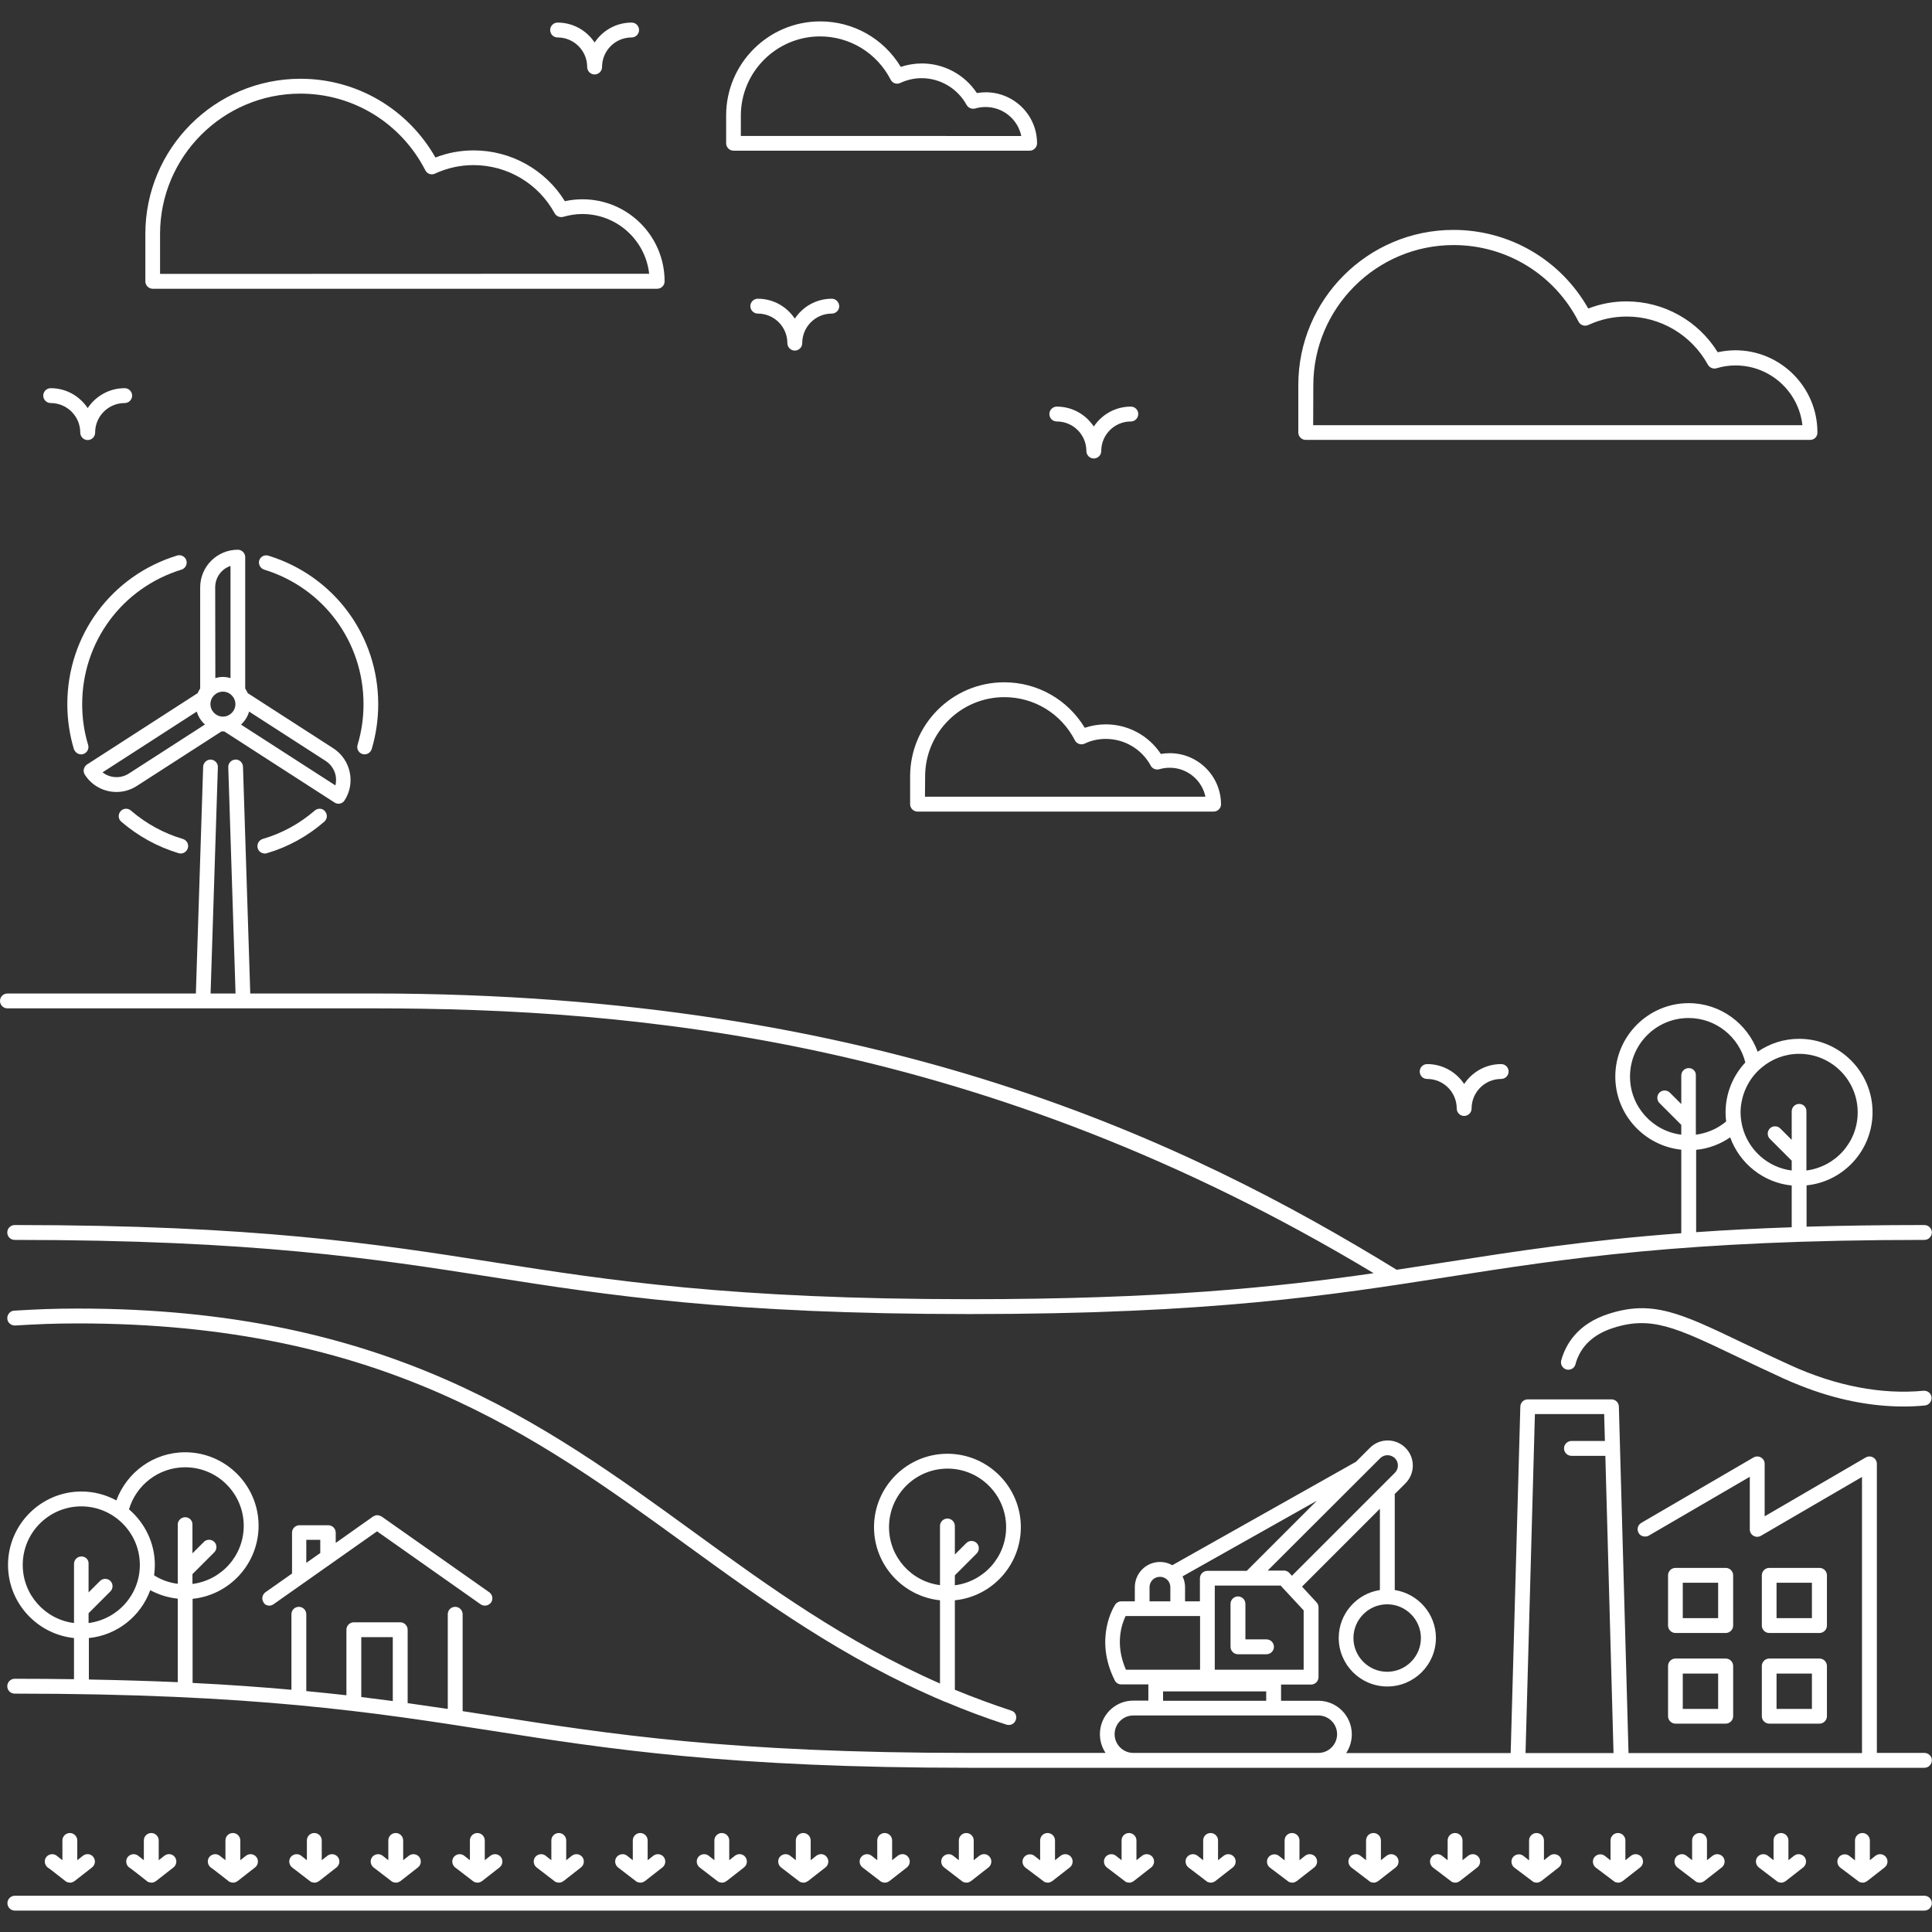 <svg xmlns="http://www.w3.org/2000/svg" viewBox="0 0 130 130"><rect x="0" y="0" width="130" height="130" fill="#333333" stroke="none"/><g id="Strategic_Land_Icon"><path fill="#FFF" d="M39.2 13.41c-.4 0-.8.04-1.19.13-1.31-2.12-3.63-3.42-6.14-3.42-.89 0-1.75.16-2.57.48-1.87-3.28-5.3-5.3-9.08-5.3-5.76 0-10.44 4.68-10.44 10.44v3.19c0 .27.22.5.5.5h33.94c.27 0 .5-.22.5-.5 0-3.05-2.48-5.52-5.52-5.52zm-28.43 5.02v-2.69c0-5.2 4.24-9.44 9.44-9.44 3.56 0 6.78 1.98 8.41 5.16.12.24.41.34.65.22.83-.38 1.7-.57 2.59-.57 2.28 0 4.37 1.24 5.46 3.24.11.2.35.3.58.24.42-.12.85-.19 1.28-.19 2.33 0 4.25 1.76 4.5 4.02l-32.91.01zM121.8 29.6H87.86c-.27 0-.5-.22-.5-.5v-3.19c0-5.76 4.68-10.44 10.44-10.44 3.78 0 7.22 2.02 9.07 5.29.83-.32 1.69-.48 2.57-.48 2.51 0 4.83 1.3 6.14 3.42.39-.08.79-.13 1.19-.13 3.04 0 5.52 2.48 5.52 5.52.01.3-.22.51-.49.51zm-33.44-.99h32.92c-.25-2.26-2.17-4.02-4.5-4.02-.43 0-.86.06-1.28.19-.22.06-.46-.03-.58-.24-1.1-2-3.19-3.24-5.46-3.24-.9 0-1.77.19-2.59.57-.24.11-.53.01-.65-.22-1.62-3.18-4.85-5.16-8.41-5.16-5.2 0-9.44 4.24-9.44 9.44l-.01 2.68zM66.33 6.21c-.2 0-.4.02-.6.05-.82-1.24-2.21-1.99-3.7-1.99-.49 0-.96.08-1.42.23-1.15-1.9-3.18-3.06-5.42-3.06-3.49 0-6.33 2.84-6.33 6.33v1.87c0 .27.22.5.5.5h19.92c.27 0 .5-.22.5-.5 0-1.89-1.55-3.43-3.45-3.43zM49.85 9.16V7.78c0-2.94 2.4-5.33 5.33-5.33 2.01 0 3.83 1.12 4.75 2.91.12.24.41.34.65.22.46-.21.94-.32 1.43-.32 1.26 0 2.42.69 3.03 1.8.11.2.35.3.58.24.23-.07.46-.1.7-.1 1.18 0 2.17.84 2.4 1.95H49.85zm31.81 45.45H61.74c-.27 0-.5-.22-.5-.5v-1.87c0-3.49 2.84-6.33 6.33-6.33 2.24 0 4.27 1.16 5.42 3.06.46-.15.94-.23 1.42-.23 1.49 0 2.88.75 3.7 1.99.2-.03.4-.05.6-.05 1.9 0 3.45 1.54 3.45 3.45 0 .26-.23.48-.5.48zm-19.42-1h18.87c-.23-1.11-1.22-1.95-2.4-1.95-.23 0-.47.03-.7.1-.22.06-.47-.03-.58-.24-.6-1.11-1.76-1.8-3.02-1.8-.5 0-.98.1-1.43.32-.24.11-.53.01-.65-.22-.92-1.8-2.74-2.91-4.75-2.91-2.94 0-5.33 2.4-5.33 5.33l-.01 1.37zM42.5 1.52c-1.04 0-1.95.53-2.49 1.34-.54-.81-1.45-1.34-2.49-1.34-.27 0-.5.22-.5.5s.22.5.5.5c1.1 0 1.99.89 1.99 1.99 0 .27.22.5.5.5.27 0 .5-.22.5-.5 0-1.1.89-1.99 1.99-1.99.27 0 .5-.22.5-.5s-.22-.5-.5-.5zm33.59 25.84c-1.04 0-1.95.53-2.49 1.34-.54-.81-1.45-1.34-2.49-1.34-.27 0-.5.22-.5.5s.22.5.5.5c1.1 0 1.99.89 1.99 1.99 0 .27.22.5.5.5.27 0 .5-.22.5-.5 0-1.1.89-1.99 1.99-1.99.27 0 .5-.22.5-.5s-.22-.5-.5-.5zm24.92 44.24c-1.04 0-1.95.53-2.49 1.34-.54-.81-1.45-1.34-2.49-1.34-.27 0-.5.22-.5.5s.22.5.5.5c1.1 0 1.99.89 1.99 1.99 0 .27.22.5.5.5.27 0 .5-.22.5-.5 0-1.1.89-1.99 1.99-1.99.27 0 .5-.22.5-.5s-.22-.5-.5-.5zM8.39 26.12c-1.04 0-1.95.53-2.49 1.34-.54-.81-1.45-1.34-2.49-1.34-.27 0-.5.22-.5.5 0 .27.22.5.5.5 1.1 0 1.99.89 1.99 1.99 0 .27.22.5.5.5.27 0 .5-.22.5-.5 0-1.1.89-1.99 1.99-1.99.27 0 .5-.22.5-.5s-.23-.5-.5-.5z"/><path fill="none" d="M9.92 105.31c0 .12-.01.24-.02.35.69.59 1.58.95 2.55.95 2.18 0 3.94-1.77 3.94-3.94 0-2.18-1.77-3.94-3.94-3.94-1.99 0-3.63 1.48-3.9 3.39.85.8 1.37 1.93 1.37 3.19zm107.53-33.82c-.43-1.71-1.98-2.99-3.82-2.99-2.18 0-3.94 1.77-3.94 3.94 0 2.01 1.5 3.66 3.45 3.91v-.65l-1.47-1.47c-.19-.19-.19-.51 0-.7.19-.19.51-.19.7 0l.77.77v-1.92c0-.27.22-.5.5-.5s.5.22.5.5v3.98c.77-.1 1.47-.41 2.04-.89-.02-.2-.04-.4-.04-.61-.02-1.3.49-2.48 1.31-3.37z"/><path fill="#FFF" d="M129.49 127.56H1c-.27 0-.5.22-.5.5s.22.5.5.5h128.49c.27 0 .5-.22.5-.5s-.23-.5-.5-.5zm-125.08-.98c.01.01.02.01.03.02.02.01.03.03.06.04h.02c.06.02.13.04.19.04s.13-.01.19-.04c.02-.01.03-.02.05-.03l.06-.03 1.19-.93c.21-.17.25-.48.08-.7s-.48-.25-.7-.08l-.38.3v-1.33c0-.27-.22-.5-.5-.5-.27 0-.5.22-.5.5v1.33l-.38-.3c-.21-.17-.53-.13-.7.08-.17.21-.13.53.08.7.03 0 1.21.93 1.21.93zm5.48 0c.01.01.02.01.03.02.02.01.03.03.06.04H10c.06.02.13.04.19.04s.13-.01.19-.04c.02-.01.03-.02.05-.03l.06-.03 1.19-.93c.21-.17.25-.48.08-.7s-.48-.25-.7-.08l-.38.3v-1.33c0-.27-.22-.5-.5-.5s-.5.22-.5.5v1.33l-.38-.3c-.21-.17-.53-.13-.7.08s-.13.53.08.7c.04 0 1.21.93 1.21.93zm5.49 0c.01.01.02.01.03.02.02.01.03.03.06.04h.02c.06.02.13.04.19.04s.13-.01.19-.04c.02-.01.03-.02.05-.03l.06-.03 1.19-.93c.21-.17.25-.48.08-.7-.17-.21-.48-.25-.7-.08l-.38.3v-1.33c0-.27-.22-.5-.5-.5s-.5.22-.5.5v1.33l-.38-.3c-.21-.17-.53-.13-.7.08-.17.21-.13.53.08.7.03 0 1.21.93 1.21.93zm5.48 0c.01.01.02.01.03.02.02.01.03.03.06.04h.02c.06.02.13.04.19.04s.13-.01.19-.04c.02-.01.03-.02.05-.03l.06-.03 1.19-.93c.21-.17.25-.48.08-.7-.17-.21-.48-.25-.7-.08l-.38.3v-1.33c0-.27-.22-.5-.5-.5s-.5.22-.5.5v1.33l-.38-.3c-.21-.17-.53-.13-.7.08-.17.21-.13.53.08.7l1.21.93zm5.48 0c.01.01.02.01.03.02.02.01.03.03.06.04h.02c.06.02.13.04.19.04s.13-.01.19-.04c.02-.01.03-.02.05-.03l.06-.03 1.19-.93c.21-.17.25-.48.08-.7-.17-.21-.48-.25-.7-.08l-.38.3v-1.33c0-.27-.22-.5-.5-.5s-.5.22-.5.5v1.33l-.38-.3c-.21-.17-.53-.13-.7.08-.17.21-.13.53.08.7l1.21.93zm5.49 0c.01.01.02.01.03.02.02.01.03.03.06.04h.02c.06.02.13.04.19.04s.13-.01.19-.04c.02-.01.03-.02.05-.03l.06-.03 1.19-.93c.21-.17.25-.48.08-.7-.17-.21-.48-.25-.7-.08l-.38.3v-1.33c0-.27-.22-.5-.5-.5-.27 0-.5.22-.5.5v1.33l-.38-.3c-.21-.17-.53-.13-.7.08-.17.21-.13.53.08.7l1.21.93zm5.48 0c.01.01.02.01.03.02.02.01.03.03.06.04h.02c.06.02.13.04.19.04s.13-.01.19-.04c.02-.01.03-.02.05-.03l.06-.03 1.19-.93c.21-.17.25-.48.08-.7-.17-.21-.48-.25-.7-.08l-.38.3v-1.33c0-.27-.22-.5-.5-.5-.27 0-.5.22-.5.5v1.33l-.38-.3c-.21-.17-.53-.13-.7.08-.17.22-.13.53.08.7l1.21.93zm5.48 0c.01.01.02.01.03.02.02.01.03.03.06.04h.02c.06.02.13.04.19.04s.13-.01.19-.04c.02-.01.03-.02.05-.03l.06-.03 1.19-.93c.21-.17.25-.48.08-.7-.17-.21-.48-.25-.7-.08l-.38.3v-1.33c0-.27-.22-.5-.5-.5-.27 0-.5.22-.5.5v1.33l-.38-.3c-.21-.17-.53-.13-.7.08-.17.21-.13.53.08.7l1.21.93zm5.49 0c.01.01.02.01.03.02.02.01.03.03.06.04h.02c.06.02.13.04.19.04s.13-.01.19-.04c.02-.01.03-.02.05-.03l.06-.03 1.19-.93c.21-.17.25-.48.08-.7s-.48-.25-.7-.08l-.38.3v-1.33c0-.27-.22-.5-.5-.5-.27 0-.5.22-.5.5v1.33l-.38-.3c-.21-.17-.53-.13-.7.08s-.13.53.08.7l1.21.93zm5.48 0c.01.01.02.01.03.02.02.01.03.03.06.04h.02c.06.02.13.04.19.04s.13-.01.19-.04c.02-.01.03-.02.05-.03l.06-.03 1.19-.93c.21-.17.25-.48.08-.7s-.48-.25-.7-.08l-.38.3v-1.33c0-.27-.22-.5-.5-.5-.27 0-.5.22-.5.5v1.33l-.38-.3c-.21-.17-.53-.13-.7.08s-.13.53.08.7l1.21.93zm5.48 0c.01.01.02.01.03.02.02.01.03.03.06.04h.02c.06.02.13.04.19.04s.13-.01.19-.04c.02-.01.03-.02.05-.03l.06-.03 1.19-.93c.21-.17.25-.48.08-.7s-.48-.25-.7-.08l-.38.3v-1.33c0-.27-.22-.5-.5-.5-.27 0-.5.22-.5.5v1.33l-.38-.3c-.21-.17-.53-.13-.7.08-.17.21-.13.53.08.7l1.21.93zm5.49 0c.01.01.02.01.03.02.02.01.03.03.06.04h.02c.06.02.13.04.19.04s.13-.01.19-.04c.02-.01.03-.02.05-.03l.06-.03 1.19-.93c.21-.17.25-.48.08-.7s-.48-.25-.7-.08l-.38.3v-1.33c0-.27-.22-.5-.5-.5-.27 0-.5.22-.5.5v1.33l-.38-.3c-.21-.17-.53-.13-.7.08-.17.21-.13.53.08.7l1.21.93zm5.48 0c.01.01.02.01.03.02.02.01.03.03.05.04h.02c.06.02.13.04.19.04s.13-.01.19-.04c.02-.01.03-.02.05-.03l.06-.03 1.19-.93c.21-.17.25-.48.08-.7-.17-.21-.48-.25-.7-.08l-.38.3v-1.33c0-.27-.22-.5-.5-.5s-.5.22-.5.5v1.34l-.38-.3c-.21-.17-.53-.13-.7.08-.17.21-.13.53.08.7l1.22.92zm5.48 0c.01.01.02.01.03.02.02.01.03.03.05.04h.02c.06.02.13.04.19.04s.13-.01.19-.04c.02-.01.03-.02.05-.03l.06-.03 1.19-.93c.21-.17.25-.48.08-.7-.17-.21-.48-.25-.7-.08l-.38.3v-1.33c0-.27-.22-.5-.5-.5s-.5.22-.5.5v1.33l-.38-.3c-.21-.17-.53-.13-.7.08-.17.21-.13.53.08.7l1.22.93zm5.49 0c.01.01.02.01.03.02.02.01.03.03.05.04h.02c.06.02.13.04.19.04s.13-.01.19-.04c.02-.01.03-.02.05-.03l.06-.03 1.19-.93c.21-.17.25-.48.08-.7-.17-.21-.48-.25-.7-.08l-.38.3v-1.33c0-.27-.22-.5-.5-.5s-.5.22-.5.5v1.33l-.38-.3c-.21-.17-.53-.13-.7.08-.17.21-.13.53.08.7l1.22.93zm5.48 0c.01.01.02.01.03.02.02.01.03.03.05.04h.02c.06.02.13.04.19.04s.13-.01.19-.04c.02-.01.03-.02.05-.03l.06-.03 1.19-.93c.21-.17.25-.48.08-.7-.17-.21-.48-.25-.7-.08l-.38.3v-1.33c0-.27-.22-.5-.5-.5s-.5.22-.5.5v1.34l-.38-.3c-.21-.17-.53-.13-.7.08-.17.21-.13.53.08.7l1.22.92zm5.48 0c.01.01.02.01.03.02.02.01.03.03.05.04h.02c.06.02.13.04.19.04s.13-.01.19-.04c.02-.01.03-.02.05-.03l.06-.03 1.19-.93c.21-.17.25-.48.08-.7-.17-.21-.48-.25-.7-.08l-.38.3v-1.33c0-.27-.22-.5-.5-.5s-.5.22-.5.5v1.33l-.38-.3c-.21-.17-.53-.13-.7.08-.17.21-.13.53.08.7l1.22.93zm5.49 0c.01.01.02.01.03.02.02.01.03.03.05.04h.02c.06.02.13.04.19.04s.13-.01.19-.04c.02-.01.03-.02.05-.03l.06-.03 1.19-.93c.21-.17.25-.48.08-.7-.17-.21-.48-.25-.7-.08l-.38.3v-1.33c0-.27-.22-.5-.5-.5s-.5.22-.5.5v1.33l-.38-.3c-.21-.17-.53-.13-.7.08-.17.21-.13.53.08.7l1.22.93zm5.48 0c.01.01.02.01.03.02.02.01.03.03.05.04h.02c.06.02.13.04.19.04s.13-.01.19-.04c.02-.01.03-.02.05-.03l.06-.03 1.19-.93c.21-.17.25-.48.08-.7-.17-.21-.48-.25-.7-.08l-.38.3v-1.33c0-.27-.22-.5-.5-.5-.27 0-.5.22-.5.5v1.34l-.38-.3c-.21-.17-.53-.13-.7.08-.17.21-.13.53.08.7l1.22.92zm5.48 0c.01.01.02.01.03.02.02.01.03.03.05.04h.02c.06.02.13.04.19.04s.13-.01.19-.04c.02-.01.03-.02.05-.03l.06-.03 1.19-.93c.21-.17.25-.48.08-.7-.17-.21-.48-.25-.7-.08l-.38.3v-1.33c0-.27-.22-.5-.5-.5-.27 0-.5.22-.5.5v1.34l-.38-.3c-.21-.17-.53-.13-.7.08-.17.21-.13.53.08.7l1.22.92zm5.49 0c.01.01.02.01.03.02.02.01.03.03.05.04h.02c.06.02.13.04.19.04s.13-.01.19-.04c.02-.01.03-.02.05-.03l.06-.03 1.19-.93c.21-.17.25-.48.08-.7-.17-.21-.48-.25-.7-.08l-.38.3v-1.33c0-.27-.22-.5-.5-.5-.27 0-.5.22-.5.5v1.33l-.38-.3c-.21-.17-.53-.13-.7.08-.17.21-.13.53.08.7l1.22.93zm5.48 0c.01.01.02.01.03.02.02.01.03.03.05.04h.02c.06.02.13.04.19.04s.13-.01.19-.04c.02-.01.03-.02.05-.03l.06-.03 1.19-.93c.21-.17.25-.48.08-.7-.17-.21-.48-.25-.7-.08l-.38.3v-1.33c0-.27-.22-.5-.5-.5-.27 0-.5.22-.5.5v1.33l-.38-.3c-.21-.17-.53-.13-.7.08-.17.21-.13.53.08.7l1.22.93zm5.48 0c.01.01.02.01.03.02.02.01.03.03.05.04h.02c.06.02.13.04.19.04s.13-.01.19-.04c.02-.01.03-.02.05-.03l.06-.03 1.19-.93c.21-.17.25-.48.08-.7-.17-.21-.48-.25-.7-.08l-.38.3v-1.33c0-.27-.22-.5-.5-.5-.27 0-.5.22-.5.5v1.34l-.38-.3c-.21-.17-.53-.13-.7.08-.17.21-.13.53.08.7l1.22.92zM55.97 20.1c-1.04 0-1.95.53-2.49 1.34-.54-.81-1.45-1.34-2.49-1.34-.27 0-.5.22-.5.5 0 .27.22.5.5.5 1.1 0 1.99.89 1.99 1.99 0 .27.22.5.5.5.27 0 .5-.22.5-.5 0-1.1.89-1.99 1.99-1.99.27 0 .5-.22.5-.5-.01-.27-.23-.5-.5-.5zm12.07 95c-1.31-.43-2.57-.9-3.79-1.4v-6.02c2.49-.25 4.44-2.36 4.44-4.92 0-2.72-2.22-4.94-4.94-4.94s-4.94 2.22-4.94 4.94c0 2.55 1.95 4.66 4.44 4.92v5.6c-6.38-2.8-11.54-6.54-16.56-10.19-10.18-7.4-20.71-15.04-41.44-15.04-1.65 0-2.74.05-4.29.14-.27.01-.48.25-.47.53.01.27.25.48.53.47 1.52-.09 2.6-.14 4.23-.14 20.41 0 30.81 7.55 40.86 14.85 5.23 3.8 10.63 7.71 17.4 10.58.03.02.07.03.11.04 1.31.55 2.68 1.07 4.11 1.53.05.01.1.02.15.02.21 0 .4-.13.47-.34.1-.27-.04-.55-.31-.63zm-8.22-12.34c0-2.18 1.77-3.94 3.94-3.94s3.94 1.77 3.94 3.94c0 2.01-1.5 3.66-3.45 3.91V106l1.47-1.47c.19-.19.19-.51 0-.7-.19-.19-.51-.19-.7 0l-.77.77v-1.92c0-.27-.22-.5-.5-.5-.27 0-.5.22-.5.5v3.98c-1.93-.24-3.43-1.9-3.43-3.9z"/><path fill="none" d="M13.72 48.11c-.13-.09-.22-.23-.22-.4l-6.6 4.25c.5.39 1.21.44 1.77.08l5.42-3.5-.15-.09c-.13-.06-.21-.2-.22-.34zm1.29-2.16c.05-.04.12-.07.18-.08.11-.02.22 0 .32.04v-7.82c-.6.21-1.03.78-1.03 1.44v6.38c.18-.1.38-.08.53.04zm6.9 5.24l-5.4-3.48c0 .16-.09.3-.21.39v.04c-.03.13-.1.24-.22.31l-.16.1 6.65 4.28c.05-.22.06-.46.01-.69-.09-.38-.33-.72-.67-.95z"/><g fill="#FFF"><path d="M5.64 51.76c-.03.13 0 .26.07.37.48.75 1.29 1.16 2.13 1.16.47 0 .94-.13 1.36-.4l5.71-3.68c.03 0 .05.01.08.01s.06-.01.09-.01L22.51 54c.08.05.17.08.27.08.03 0 .07 0 .1-.01.13-.03.24-.1.31-.22.75-1.17.41-2.73-.75-3.49l-5.77-3.72c-.05-.11-.1-.21-.17-.31v-8.84c0-.27-.22-.5-.5-.5-1.39 0-2.53 1.13-2.53 2.53v6.81c-.07.1-.12.2-.17.31l-7.46 4.81c-.09.07-.17.18-.2.31zm11.12-3.88l5.15 3.32c.34.22.58.56.67.96.05.23.04.46-.01.69l-6.35-4.09c.25-.24.45-.54.54-.88zm-2.28-8.36c0-.67.43-1.24 1.03-1.44v7.55c-.16-.05-.33-.08-.51-.08s-.35.03-.51.08l-.01-6.11zm.52 7.02c.46 0 .84.38.84.84 0 .46-.38.84-.84.84s-.84-.38-.84-.84.37-.84.84-.84zm-1.76 1.34c.1.34.29.64.55.87l-5.12 3.3c-.56.36-1.27.31-1.77-.08l6.34-4.09z"/><path d="M129.49 82.43c-2.89 0-5.51.04-7.93.11v-2.78c2.49-.25 4.44-2.36 4.44-4.92 0-2.72-2.22-4.94-4.94-4.94-1.04 0-1.99.32-2.79.87-.69-1.9-2.51-3.27-4.64-3.27-2.72 0-4.94 2.22-4.94 4.94 0 2.55 1.95 4.66 4.44 4.92v5.62c-6.45.48-11.2 1.23-15.84 1.95-1.09.17-2.19.34-3.31.51-14.1-8.65-34.66-18.59-68.82-18.59h-8.32l-.49-15.26c-.01-.27-.24-.5-.51-.48-.27.01-.49.24-.48.51l.49 15.23h-1.68l.49-15.23c.01-.27-.21-.5-.48-.51-.26-.01-.5.21-.51.48l-.49 15.26H.5c-.27 0-.5.22-.5.5 0 .27.22.5.5.5h24.66c17.58 0 41.06 2.05 67.27 17.82-6.57.95-14.32 1.75-27.19 1.75-16.15 0-24.23-1.27-32.05-2.49-7.85-1.23-15.98-2.5-32.2-2.5-.27 0-.5.22-.5.5s.22.5.5.5c16.15 0 24.23 1.27 32.05 2.49 7.85 1.23 15.98 2.5 32.2 2.5 16.23 0 24.34-1.27 32.2-2.5 7.81-1.22 15.9-2.49 32.05-2.49.27 0 .5-.22.5-.5s-.23-.5-.5-.5zm-15.86-10.56c-.27 0-.5.22-.5.5v1.92l-.77-.77c-.19-.19-.51-.19-.7 0-.19.19-.19.51 0 .7l1.47 1.47v.66c-1.94-.24-3.45-1.9-3.45-3.91 0-2.18 1.77-3.94 3.94-3.94 1.84 0 3.39 1.27 3.82 2.99-.82.88-1.33 2.06-1.33 3.36 0 .21.01.41.04.61-.57.48-1.27.79-2.04.89v-3.98c.02-.28-.2-.5-.48-.5zm6.93 10.71c-2.33.08-4.46.19-6.43.33v-5.54c.84-.08 1.62-.38 2.29-.84.63 1.75 2.23 3.05 4.14 3.24v2.81zm.5-8.3c-.27 0-.5.22-.5.5v1.92l-.77-.77c-.19-.19-.51-.19-.7 0-.19.19-.19.51 0 .7l1.47 1.47v.66c-1.62-.2-2.93-1.4-3.32-2.95-.07-.3-.12-.62-.12-.96 0-.24.02-.48.07-.71.06-.34.17-.67.32-.98.24-.51.59-.96 1.02-1.32.69-.58 1.57-.93 2.53-.93 2.18 0 3.94 1.77 3.94 3.94 0 2.01-1.5 3.66-3.45 3.91v-3.98c.01-.28-.21-.5-.49-.5zM5.46 50.76c.05 0 .09 0 .14-.02.26-.08.41-.36.33-.62-.27-.88-.4-1.8-.4-2.74 0-4.18 2.68-7.82 6.68-9.05.26-.08.41-.36.33-.62s-.36-.41-.62-.33c-4.42 1.35-7.39 5.37-7.39 10 0 1.03.15 2.05.44 3.02.08.22.28.36.49.36z"/><path d="M8.81 54.54c-.21-.18-.52-.16-.7.05-.18.21-.16.52.05.7 1.14.98 2.44 1.69 3.86 2.12.04.01.09.02.14.02.21 0 .41-.14.48-.36.08-.26-.07-.54-.34-.62-1.28-.38-2.46-1.02-3.49-1.91zm12.37 0c-1.03.89-2.2 1.53-3.5 1.91-.26.08-.41.35-.34.62.06.22.26.36.48.36.04 0 .09 0 .14-.02 1.43-.42 2.73-1.14 3.86-2.12.21-.18.23-.49.05-.7-.16-.21-.48-.23-.69-.05zm-3.4-16.21c3.99 1.23 6.68 4.86 6.68 9.05 0 .93-.13 1.85-.4 2.74-.08.26.07.54.33.62.05.01.09.02.14.02.21 0 .41-.14.48-.35.29-.98.44-2 .44-3.02 0-4.62-2.97-8.64-7.39-10-.26-.08-.54.06-.62.33-.07.25.08.53.34.61z"/></g><path fill="none" d="M76.26 115.43c-.69 0-1.26.56-1.26 1.26 0 .69.56 1.26 1.26 1.26h12.45c.69 0 1.26-.56 1.26-1.26 0-.69-.56-1.26-1.26-1.26H76.26zm2-1.62h6.94v.63h-6.94v-.63zm2.48-5.07h-5.01c-.25.51-.73 1.87.02 3.61h4.99v-3.61zm-.99-1.94v.95h1v-1.55c0-.27.22-.5.5-.5h2.65l4.72-4.72-9.03 5.09c.09.22.16.46.16.73z"/><g fill="#FFF"><path d="M129.49 117.95h-3.2V98.5c0-.18-.09-.34-.25-.43-.15-.09-.34-.09-.5 0l-6.8 3.96V98.5c0-.18-.09-.34-.25-.43-.15-.09-.34-.09-.5 0l-7.55 4.4c-.24.14-.32.44-.18.68.09.16.26.24.43.24.08 0 .17-.01.25-.06l6.8-3.96v3.54c0 .18.09.34.25.43.15.09.34.09.5 0l6.8-3.96v18.58h-15.71l-.65-23.32c-.01-.27-.23-.48-.5-.48h-5.63c-.27 0-.49.21-.5.48l-.65 23.32H90.58c.24-.36.38-.79.38-1.26 0-1.25-1.01-2.26-2.25-2.26H86.2v-1.09h2.02c.27 0 .5-.22.5-.5v-4.69c0-.12-.04-.24-.13-.34l-.98-1.06 5.24-5.24v5.47c-1.56.24-2.77 1.59-2.77 3.22 0 1.8 1.46 3.27 3.27 3.27 1.8 0 3.27-1.46 3.27-3.27 0-1.63-1.21-2.98-2.77-3.22v-6.46l.72-.72c.66-.66.66-1.73 0-2.39-.66-.66-1.73-.66-2.39 0l-.94.94-12.36 6.96c-.24-.14-.52-.22-.82-.22-.94 0-1.7.76-1.7 1.7v.95h-.91c-.16 0-.32.08-.41.22-.06.09-1.46 2.25-.03 5.1.08.17.26.27.44.27h1.82v1.09h-1.01c-1.25 0-2.25 1.01-2.25 2.26 0 .46.14.9.38 1.26h-9.14c-16.15 0-24.23-1.27-32.05-2.49-.69-.11-1.37-.21-2.07-.32v-6.52c0-.27-.22-.5-.5-.5s-.5.22-.5.5v6.37c-.88-.13-1.78-.26-2.7-.39v-4.94c0-.27-.22-.5-.5-.5h-3.12c-.27 0-.5.22-.5.5v4.41c-.87-.1-1.77-.19-2.7-.28v-5.17c0-.27-.22-.5-.5-.5s-.5.22-.5.5v5.08c-2.03-.18-4.22-.34-6.65-.46v-5.66c2.49-.25 4.44-2.36 4.44-4.92 0-2.72-2.22-4.94-4.94-4.94-2.13 0-3.93 1.35-4.63 3.24-.7-.38-1.5-.6-2.35-.6-2.72 0-4.94 2.22-4.94 4.94 0 2.55 1.95 4.66 4.44 4.92v2.77c-1.27-.02-2.6-.03-3.99-.03-.27 0-.5.22-.5.5s.22.5.5.5c16.15 0 24.23 1.27 32.05 2.49 7.85 1.23 15.98 2.5 32.2 2.5h64.25c.27 0 .5-.22.5-.5.01-.28-.23-.5-.5-.5zM5.48 104.73c-.27 0-.5.22-.5.5v3.98c-1.94-.24-3.45-1.9-3.45-3.91 0-2.18 1.77-3.94 3.94-3.94s3.94 1.77 3.94 3.94c0 2.01-1.5 3.66-3.45 3.91v-.66l1.47-1.47c.19-.19.19-.51 0-.7-.19-.19-.51-.19-.7 0l-.77.77v-1.92c.02-.28-.2-.5-.48-.5zm6.48 8.46c-1.85-.08-3.84-.14-5.98-.18v-2.79c1.91-.19 3.5-1.48 4.13-3.22.56.3 1.18.5 1.85.57v5.62zm.5-11.1c-.27 0-.5.22-.5.5v3.98c-.58-.07-1.12-.27-1.59-.57.03-.23.05-.46.05-.69 0-1.5-.68-2.84-1.74-3.75.48-1.63 1.99-2.83 3.78-2.83 2.18 0 3.94 1.77 3.94 3.94 0 2.01-1.5 3.66-3.45 3.91v-.66l1.47-1.47c.19-.19.19-.51 0-.7-.19-.19-.51-.19-.7 0l-.77.77v-1.92c.01-.29-.21-.51-.49-.51zm13.97 12.37c-.69-.09-1.39-.18-2.12-.27v-4.03h2.12v4.3zm61.29-6.1v3.99h-5.98v-5.66h4.43l1.55 1.67zm-2.52 5.45v.63h-6.94v-.63h6.94zm10.41-3.59c0 1.25-1.02 2.27-2.27 2.27s-2.27-1.02-2.27-2.27 1.02-2.27 2.27-2.27 2.27 1.02 2.27 2.27zm-2.74-12.1c.27-.27.71-.27.99 0 .27.27.27.71 0 .98l-6.93 6.93-.17-.19c-.09-.1-.23-.16-.36-.16h-1.1l7.57-7.56zm-4.26 2.86l-4.72 4.72h-2.65c-.27 0-.5.22-.5.5v1.55h-1v-.95c0-.26-.06-.51-.17-.73l9.04-5.09zm-11.26 5.82c0-.39.31-.7.7-.7s.7.31.7.7v.95h-1.4v-.95zm-1.59 5.55c-.76-1.74-.27-3.09-.02-3.61h5.01v3.61h-4.99zm.5 5.6c-.69 0-1.26-.56-1.26-1.26 0-.69.56-1.26 1.26-1.26h12.45c.69 0 1.26.56 1.26 1.26 0 .69-.56 1.26-1.26 1.26H76.26zm26.39 0l.63-22.8h4.66l.05 1.81h-2.25c-.27 0-.5.22-.5.5 0 .27.22.5.5.5h2.28l.55 20h-5.92v-.01z"/><path d="M18.11 108.04c.1 0 .2-.03.29-.09l6.97-4.91 6.97 4.91c.09.06.19.09.29.09.15 0 .31-.07.41-.21.16-.22.1-.54-.12-.69l-7.26-5.11h-.01c-.03-.02-.07-.03-.1-.04-.02-.01-.05-.02-.07-.03h-.18c-.02 0-.05.02-.07.03-.03.01-.07.02-.1.04h-.01l-2.53 1.79v-.69c0-.27-.22-.5-.5-.5h-1.94c-.27 0-.5.22-.5.5v2.75l-1.79 1.26c-.22.16-.28.47-.12.69.06.13.22.21.37.21zm2.5-4.43h.94v.89l-.94.66v-1.55zm84.79-11.46c.26.07.54-.08.61-.35.01-.03.02-.05.02-.08.34-1.14 1.18-1.93 2.5-2.36 2.58-.84 4.26-.03 8.32 1.91.94.45 1.99.95 3.19 1.5.37.17.74.32 1.12.47 2.34.93 4.69 1.4 6.92 1.4.49 0 .97-.02 1.44-.07.27-.02.47-.27.45-.54-.02-.27-.26-.47-.54-.45-2.8.27-5.91-.32-8.96-1.72-1.21-.55-2.25-1.05-3.18-1.49-4.19-2.01-6.1-2.92-9.06-1.96-2.11.68-2.89 2.08-3.18 3.13-.07.26.09.54.35.61zm7.34 17.73h3.38c.27 0 .5-.22.5-.5V106c0-.27-.22-.5-.5-.5h-3.38c-.27 0-.5.22-.5.5v3.38c0 .27.22.5.5.5zm.49-3.38h2.38v2.38h-2.38v-2.38zm-.99 8.98c0 .27.22.5.5.5h3.38c.27 0 .5-.22.5-.5v-3.38c0-.27-.22-.5-.5-.5h-3.38c-.27 0-.5.22-.5.5v3.38zm.99-2.87h2.38v2.38h-2.38v-2.38zm5.82-2.73h3.38c.27 0 .5-.22.5-.5V106c0-.27-.22-.5-.5-.5h-3.38c-.27 0-.5.22-.5.5v3.38c0 .27.22.5.5.5zm.49-3.38h2.38v2.38h-2.38v-2.38zm-.99 8.98c0 .27.22.5.5.5h3.38c.27 0 .5-.22.5-.5v-3.38c0-.27-.22-.5-.5-.5h-3.38c-.27 0-.5.22-.5.5v3.38zm.99-2.87h2.38v2.38h-2.38v-2.38zm-34.32-2.3H83.8v-2.39c0-.27-.22-.5-.5-.5-.27 0-.5.22-.5.5v2.89c0 .27.22.5.5.5h1.92c.27 0 .5-.22.5-.5s-.23-.5-.5-.5z"/></g></g></svg>
